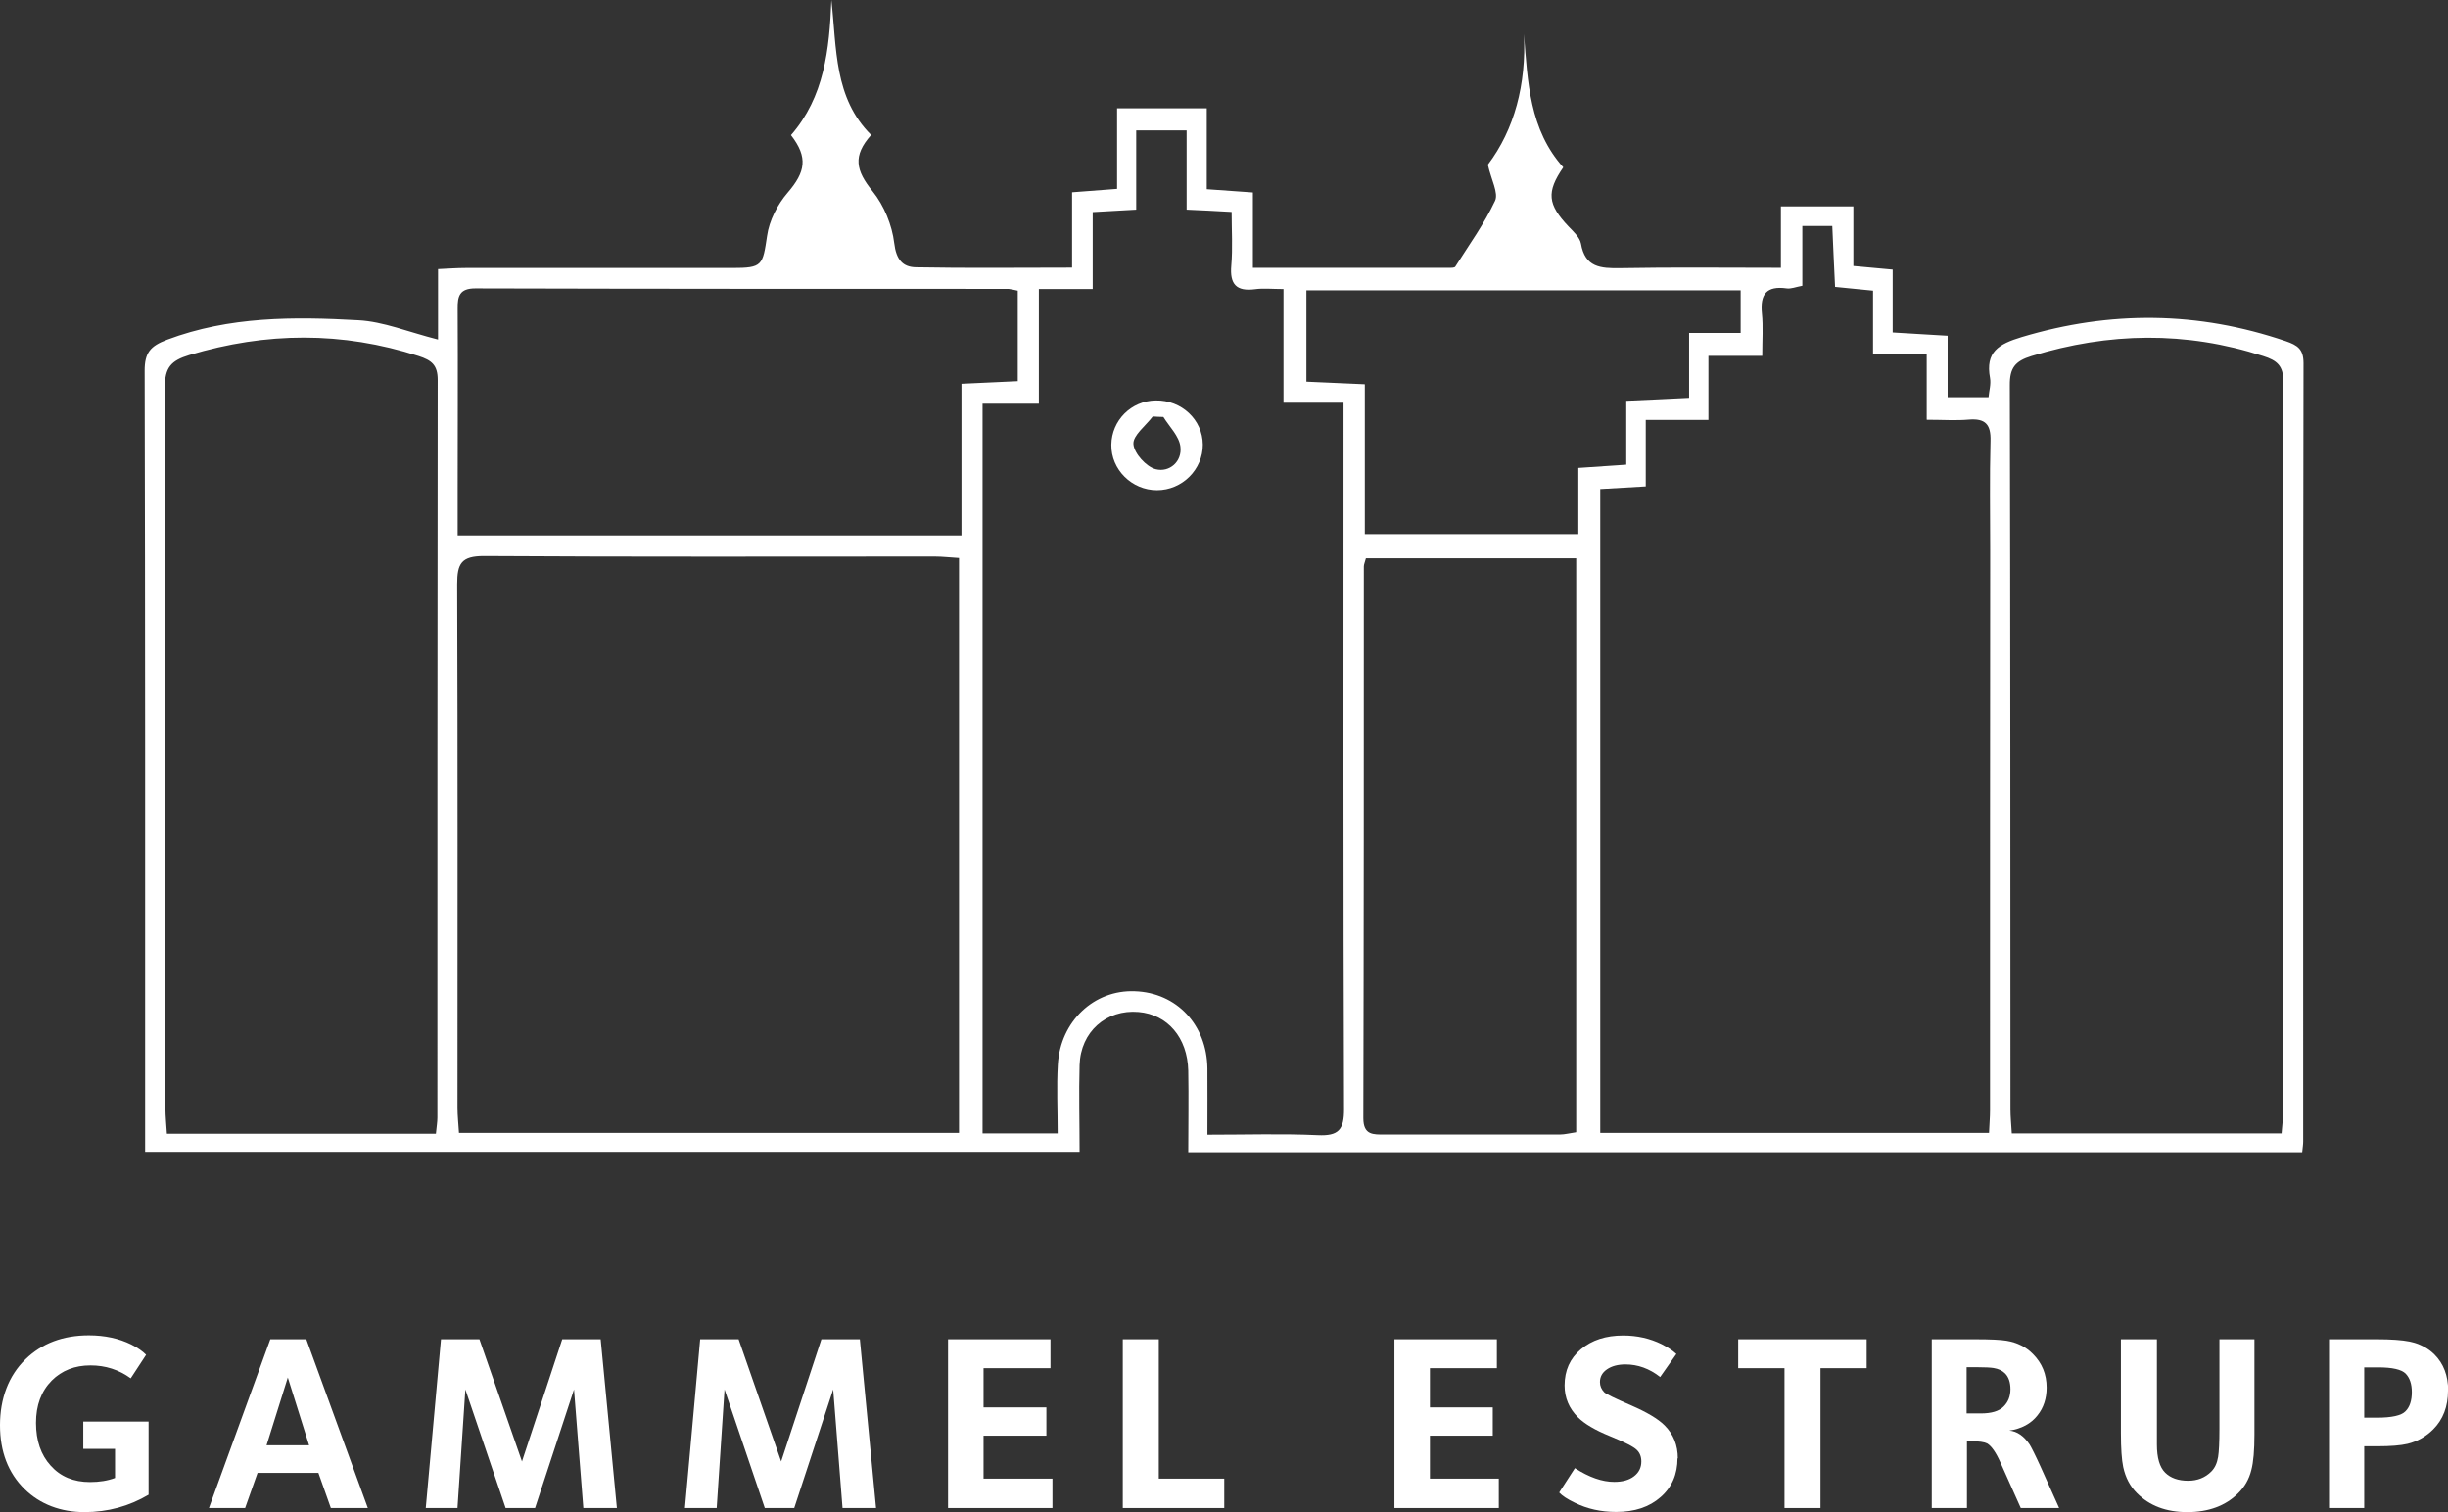 <svg width="102" height="63" viewBox="0 0 102 63" fill="none" xmlns="http://www.w3.org/2000/svg">
<rect x="0" y="0" width="102" height="63" fill="#333333" stroke="none"/>
<g clip-path="url(#clip0_94_2239)">
<path d="M48.208 20.422C47.158 20.422 46.292 19.564 46.306 18.529C46.32 17.515 47.131 16.698 48.154 16.684C49.231 16.664 50.11 17.488 50.117 18.522C50.124 19.557 49.258 20.422 48.208 20.422ZM48.481 17.372C48.331 17.372 48.181 17.358 48.031 17.352C47.738 17.74 47.199 18.141 47.226 18.502C47.254 18.89 47.765 19.455 48.16 19.55C48.726 19.693 49.265 19.23 49.183 18.604C49.129 18.168 48.726 17.78 48.474 17.372H48.481Z" fill="white"/>
<path d="M18.251 14.145V11.211C18.694 11.191 19.049 11.164 19.396 11.164C23.105 11.164 26.807 11.164 30.516 11.164C31.771 11.164 31.777 11.062 31.962 9.823C32.05 9.19 32.398 8.516 32.821 8.026C33.557 7.168 33.68 6.562 32.957 5.63C34.341 4.043 34.559 2.069 34.641 0C34.866 2.022 34.743 4.077 36.298 5.623C35.52 6.494 35.657 7.107 36.359 7.971C36.836 8.563 37.17 9.38 37.259 10.129C37.341 10.81 37.607 11.13 38.172 11.136C40.293 11.177 42.42 11.15 44.67 11.15V8.012C45.338 7.964 45.877 7.923 46.545 7.869V4.513H50.281V7.883C50.956 7.93 51.528 7.971 52.203 8.019V11.157C54.992 11.157 57.671 11.157 60.357 11.157C60.453 11.157 60.603 11.164 60.637 11.109C61.209 10.204 61.844 9.326 62.294 8.366C62.444 8.039 62.137 7.501 61.994 6.862C63.105 5.391 63.596 3.519 63.5 1.416C63.65 3.431 63.732 5.405 65.136 6.971C64.427 8.005 64.482 8.516 65.362 9.441C65.566 9.653 65.825 9.891 65.873 10.149C66.043 11.143 66.691 11.184 67.509 11.171C69.704 11.13 71.893 11.157 74.204 11.157V8.597H77.224V11.082C77.797 11.136 78.267 11.177 78.861 11.232V13.852C79.672 13.9 80.367 13.941 81.151 13.989V16.548H82.856C82.876 16.296 82.965 16.01 82.917 15.745C82.719 14.663 83.272 14.336 84.24 14.043C87.942 12.934 91.582 12.968 95.237 14.213C95.734 14.383 95.98 14.547 95.98 15.132C95.96 25.935 95.966 36.745 95.966 47.548C95.966 47.677 95.946 47.8 95.925 48.004H49.51C49.51 46.867 49.531 45.737 49.51 44.607C49.476 43.225 48.645 42.266 47.438 42.163C46.095 42.048 45.024 42.987 44.983 44.376C44.949 45.553 44.983 46.724 44.983 47.99H6.047C6.047 47.704 6.047 47.391 6.047 47.078C6.047 36.534 6.054 25.99 6.027 15.445C6.027 14.697 6.259 14.418 6.968 14.152C9.558 13.179 12.245 13.192 14.924 13.342C15.974 13.396 17.01 13.832 18.244 14.145H18.251ZM66.677 20.374V47.201H82.876C82.89 46.84 82.917 46.554 82.917 46.268C82.917 38.474 82.917 30.68 82.924 22.892C82.924 21.388 82.897 19.877 82.938 18.372C82.958 17.678 82.719 17.426 82.038 17.481C81.499 17.528 80.947 17.488 80.279 17.488V14.765H78.043V12.11C77.47 12.055 76.993 12.008 76.461 11.953C76.42 11.082 76.379 10.252 76.345 9.414H75.097V11.906C74.811 11.96 74.62 12.042 74.443 12.015C73.604 11.899 73.331 12.26 73.413 13.063C73.468 13.607 73.427 14.159 73.427 14.826H71.184V17.494H68.573V20.265C67.877 20.306 67.305 20.34 66.691 20.374H66.677ZM19.131 47.201H39.959V23.246C39.584 23.226 39.27 23.185 38.95 23.185C32.691 23.185 26.432 23.206 20.167 23.165C19.219 23.165 19.049 23.478 19.049 24.342C19.076 31.605 19.062 38.876 19.062 46.139C19.062 46.486 19.103 46.84 19.124 47.201H19.131ZM50.308 47.276C51.958 47.276 53.431 47.228 54.903 47.296C55.769 47.337 56.008 47.078 56.001 46.2C55.967 36.772 55.98 27.337 55.98 17.91C55.98 17.562 55.98 17.215 55.98 16.78H53.478V12.042C53.001 12.042 52.64 12.001 52.292 12.049C51.508 12.151 51.235 11.838 51.303 11.062C51.365 10.333 51.317 9.591 51.317 8.829C50.608 8.788 50.062 8.761 49.442 8.734V5.432H47.342V8.734C46.695 8.768 46.156 8.802 45.529 8.836V12.042H43.286V16.82H40.94V47.221H44.07C44.07 46.227 44.022 45.288 44.077 44.349C44.186 42.545 45.59 41.231 47.288 41.299C49.033 41.36 50.288 42.701 50.308 44.519C50.315 45.397 50.308 46.268 50.308 47.276ZM95.066 47.214C95.094 46.867 95.128 46.615 95.128 46.357C95.128 36.207 95.128 26.051 95.141 15.902C95.141 15.241 94.882 15.017 94.296 14.833C91.071 13.791 87.874 13.846 84.649 14.833C83.96 15.044 83.735 15.33 83.742 16.051C83.769 26.105 83.763 36.16 83.769 46.214C83.769 46.533 83.803 46.847 83.824 47.221H95.073L95.066 47.214ZM18.162 47.235C18.19 46.942 18.224 46.751 18.224 46.561C18.224 36.316 18.224 26.071 18.237 15.827C18.237 15.207 17.985 15.01 17.44 14.833C14.256 13.805 11.092 13.832 7.888 14.792C7.125 15.023 6.865 15.316 6.872 16.126C6.9 26.139 6.893 36.16 6.893 46.173C6.893 46.52 6.934 46.867 6.954 47.235H18.162ZM42.406 12.11C42.209 12.069 42.113 12.042 42.018 12.035C34.614 12.035 27.209 12.035 19.805 12.015C19.144 12.015 19.062 12.341 19.069 12.866C19.083 15.418 19.069 17.971 19.069 20.517C19.069 21.095 19.069 21.681 19.069 22.307H40.061V15.99C40.92 15.949 41.656 15.915 42.406 15.881V12.103V12.11ZM56.914 23.253C56.873 23.416 56.826 23.512 56.826 23.6C56.826 31.265 56.826 38.93 56.805 46.588C56.805 47.303 57.221 47.269 57.705 47.269C60.132 47.269 62.559 47.269 64.987 47.269C65.205 47.269 65.423 47.208 65.675 47.173V23.26H56.914V23.253ZM72.527 12.096H54.433V15.902C55.237 15.935 56.001 15.97 56.867 16.01V22.253H65.764V19.496C66.459 19.448 67.059 19.407 67.761 19.36V16.698C68.661 16.657 69.459 16.623 70.379 16.575V13.873H72.527V12.096Z" fill="white"/>
<path d="M6.197 62.272C5.386 62.755 4.493 63 3.518 63C2.543 63 1.67 62.68 1.016 62.033C0.341 61.366 0 60.481 0 59.379C0 58.276 0.355 57.316 1.064 56.629C1.745 55.968 2.625 55.635 3.702 55.635C4.37 55.635 4.956 55.764 5.468 56.016C5.734 56.152 5.945 56.295 6.088 56.445L5.447 57.425C4.95 57.064 4.391 56.887 3.77 56.887C3.116 56.887 2.577 57.098 2.154 57.52C1.718 57.963 1.5 58.548 1.5 59.283C1.5 60.019 1.704 60.618 2.114 61.067C2.523 61.523 3.068 61.748 3.75 61.748C4.138 61.748 4.486 61.693 4.793 61.577V60.366H3.47V59.229H6.191V62.272H6.197Z" fill="white"/>
<path d="M15.326 62.83H13.785L13.267 61.367H10.731L10.213 62.83H8.706L11.263 55.798H12.763L15.326 62.83ZM12.879 60.216L11.992 57.391L11.106 60.216H12.879Z" fill="white"/>
<path d="M25.71 62.83H24.305L23.917 57.888L22.294 62.83H21.067L19.39 57.888L19.062 62.83H17.74L18.374 55.798H19.976L21.749 60.89L23.426 55.798H25.028L25.703 62.83H25.71Z" fill="white"/>
<path d="M36.509 62.83H35.105L34.716 57.888L33.093 62.83H31.866L30.189 57.888L29.862 62.83H28.539L29.173 55.798H30.775L32.548 60.89L34.225 55.798H35.827L36.502 62.83H36.509Z" fill="white"/>
<path d="M43.852 62.83H39.502V55.798H43.77V57.003H40.981V58.637H43.599V59.815H40.981V61.605H43.852V62.83Z" fill="white"/>
<path d="M51.003 62.83H46.783V55.798H48.283V61.605H51.01V62.83H51.003Z" fill="white"/>
<path d="M62.45 62.83H58.101V55.798H62.369V57.003H59.58V58.637H62.198V59.815H59.58V61.605H62.45V62.83Z" fill="white"/>
<path d="M69.895 60.754C69.895 61.421 69.663 61.965 69.193 62.374C68.723 62.789 68.109 62.993 67.339 62.993C66.705 62.993 66.132 62.864 65.621 62.612C65.307 62.462 65.089 62.319 64.966 62.183L65.621 61.169C66.214 61.55 66.759 61.741 67.257 61.741C67.605 61.741 67.877 61.666 68.082 61.509C68.286 61.353 68.389 61.149 68.389 60.89C68.389 60.693 68.327 60.529 68.198 60.407C68.068 60.277 67.7 60.087 67.08 59.835C66.459 59.583 66.016 59.318 65.75 59.052C65.375 58.678 65.191 58.235 65.191 57.725C65.191 57.098 65.416 56.595 65.873 56.213C66.33 55.832 66.909 55.642 67.632 55.642C68.218 55.642 68.75 55.764 69.234 56.002C69.5 56.139 69.704 56.275 69.848 56.411L69.173 57.371C68.723 57.017 68.239 56.846 67.727 56.846C67.414 56.846 67.155 56.914 66.957 57.051C66.759 57.187 66.664 57.364 66.664 57.582C66.664 57.745 66.725 57.881 66.841 58.004C66.916 58.079 67.291 58.262 67.952 58.548C68.614 58.834 69.084 59.113 69.357 59.386C69.725 59.753 69.909 60.209 69.909 60.767L69.895 60.754Z" fill="white"/>
<path d="M77.777 57.003H75.854V62.83H74.354V57.003H72.425V55.798H77.777V57.003Z" fill="white"/>
<path d="M85.781 62.83H84.199L83.347 60.924C83.163 60.509 82.979 60.25 82.801 60.141C82.685 60.08 82.46 60.046 82.126 60.046H81.956V62.83H80.49V55.798H82.297C82.931 55.798 83.367 55.819 83.606 55.86C84.049 55.934 84.417 56.118 84.704 56.411C85.085 56.792 85.276 57.255 85.276 57.813C85.276 58.269 85.147 58.657 84.894 58.971C84.622 59.318 84.226 59.529 83.722 59.603C84.042 59.631 84.329 59.828 84.567 60.182C84.642 60.305 84.799 60.611 85.024 61.108L85.794 62.823L85.781 62.83ZM83.769 57.888C83.769 57.595 83.694 57.371 83.544 57.221C83.422 57.099 83.265 57.03 83.067 56.996C82.945 56.976 82.713 56.962 82.372 56.962H81.942V58.889H82.535C82.979 58.889 83.292 58.794 83.483 58.603C83.674 58.412 83.769 58.174 83.769 57.874V57.888Z" fill="white"/>
<path d="M93.935 59.767C93.935 60.42 93.894 60.917 93.805 61.251C93.71 61.632 93.525 61.952 93.253 62.218C92.735 62.735 92.026 63 91.139 63C90.253 63 89.564 62.735 89.04 62.211C88.753 61.925 88.562 61.564 88.467 61.121C88.405 60.822 88.371 60.352 88.371 59.719V55.798H89.871V60.182C89.871 60.74 89.987 61.128 90.212 61.353C90.437 61.578 90.757 61.693 91.173 61.693C91.562 61.693 91.882 61.564 92.135 61.312C92.285 61.162 92.38 60.958 92.421 60.7C92.455 60.489 92.476 60.1 92.476 59.529V55.798H93.935V59.76V59.767Z" fill="white"/>
<path d="M102 57.943C102 58.603 101.795 59.141 101.38 59.556C101.086 59.849 100.732 60.053 100.316 60.155C100.03 60.223 99.607 60.257 99.061 60.257H98.509V62.83H97.043V55.798H99.027C99.634 55.798 100.091 55.832 100.398 55.894C100.82 55.982 101.168 56.166 101.434 56.431C101.816 56.813 102.007 57.316 102.007 57.936L102 57.943ZM100.493 58.004C100.493 57.657 100.405 57.405 100.234 57.228C100.064 57.058 99.682 56.969 99.089 56.969H98.509V59.066H99.027C99.655 59.066 100.057 58.977 100.227 58.8C100.405 58.623 100.493 58.358 100.493 57.997V58.004Z" fill="white"/>
</g>
<defs>
<clipPath id="clip0_94_2239">
<rect width="102" height="63" fill="white"/>
</clipPath>
</defs>
</svg>
